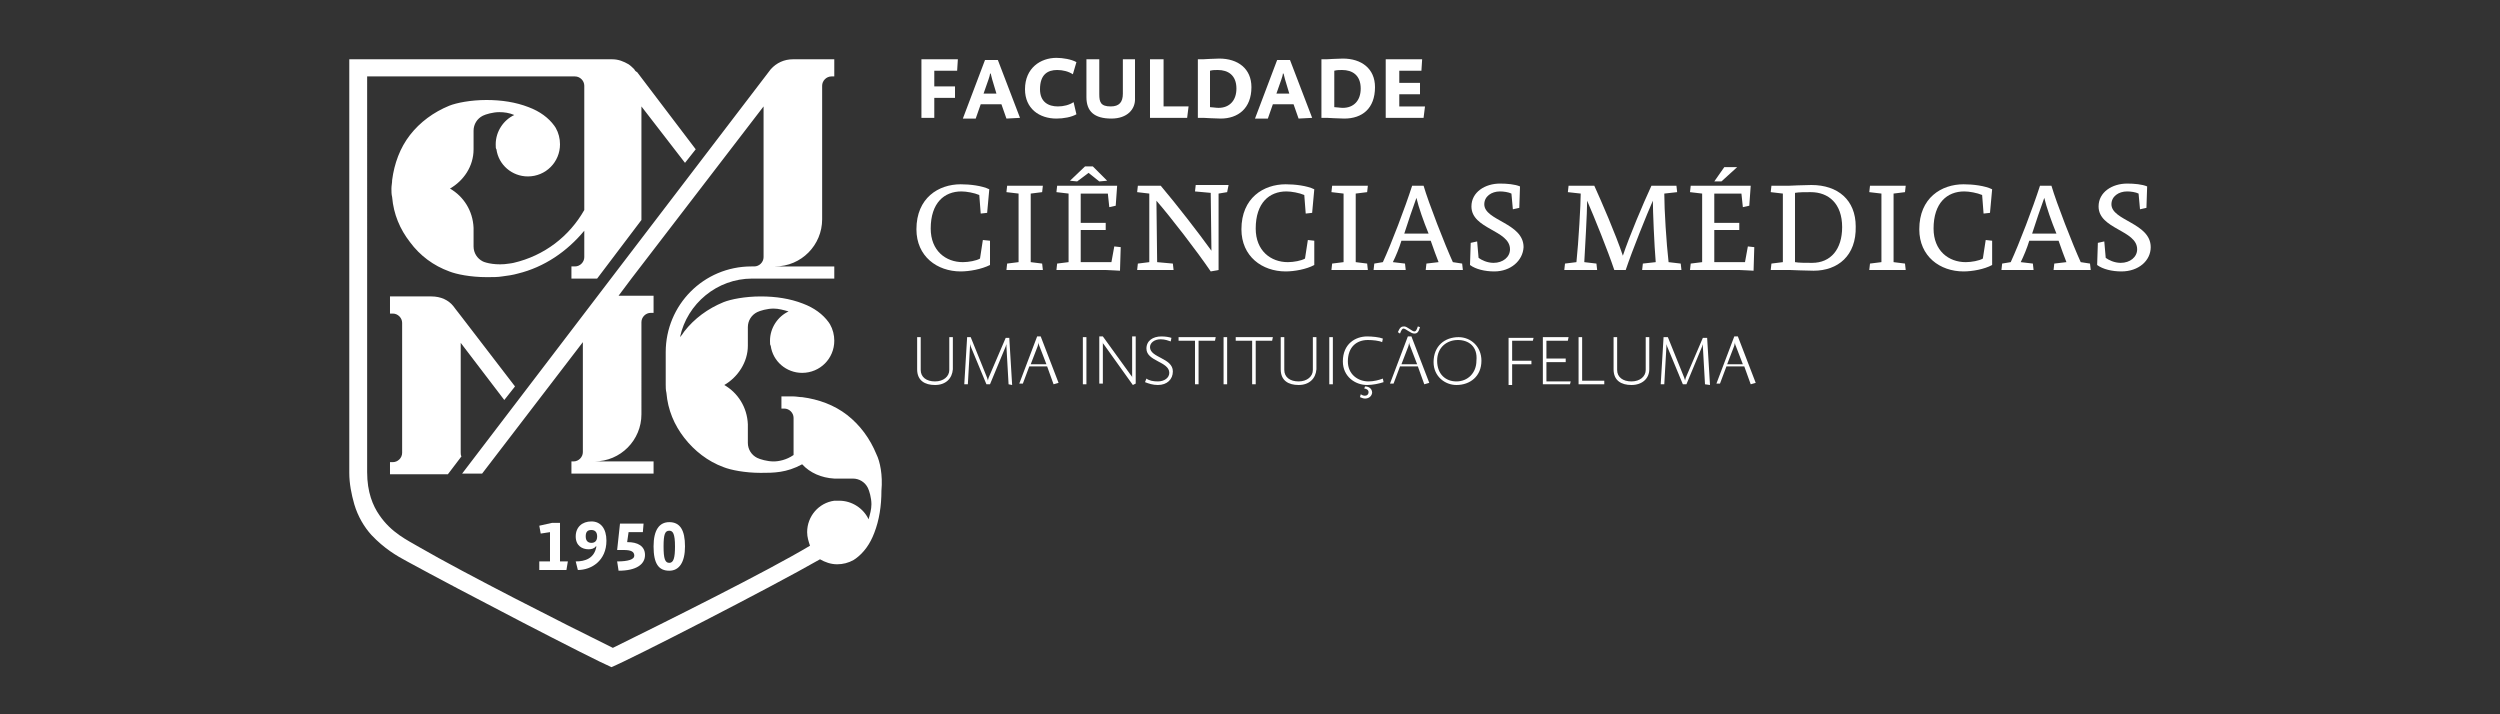 <svg xmlns="http://www.w3.org/2000/svg" xmlns:xlink="http://www.w3.org/1999/xlink" id="Layer_1" x="0px" y="0px" viewBox="0 0 350 100" style="enable-background:new 0 0 350 100;" xml:space="preserve"><rect x="0" y="0" width="350" height="100" fill="#333333" stroke="none"/><style type="text/css">	.st0{fill:#807451;}	.st1{fill:#FFFFFF;}</style><g>	<path class="st0" d="M-1160.2,183c-4.9-12.4-12.9-23.3-23.4-31.2c-10.1-7.7-22.5-12.7-35.8-13.9c-2.2-0.2-4.3-0.3-6.5-0.3l0,0h-9.6  v9.6h2.1h0.1c4,0,7.2,3.2,7.4,7.1v0.7v28.7c-5.6,4-12,4.9-16,5c-5.1,0.1-10.8-1.7-13.1-3c-4.3-2.3-7.3-6.7-7.3-11.9v-14.6  c-0.5-13.4-8-25-18.9-31.2c10.9-6.3,18.4-17.8,18.9-31.2V82.1c0-5.2,3-9.7,7.3-11.9c2.3-1.2,8.1-3.1,13.1-3  c4.2,0.1,8.2,0.9,11.8,2.4c-8.6,4-14.7,12.8-14.6,23c0,2.5,0.2,3.5,0.3,3.9c1.8,12.2,12.4,21.5,25,21.5c14,0,25.3-11.3,25.3-25.3  c0-4.8-1.3-9.3-3.6-13.1c-0.4-0.6-0.7-1.1-1.1-1.7c-4.6-6.2-11.4-11.2-20.4-14.6c-10.3-4-21.7-5.6-33.4-5.6  c-12.6,0.1-23.6,2.3-29.3,4.6c-12.4,5-23.3,12.9-31.2,23.4c-1.2,1.5-2.3,3.1-3.3,4.8c5.7-26.5,29.2-46.3,57.3-46.3h9.5h55.6v-9.6  h-47.2c20.8,0,37.6-16.8,37.6-37.6v0l0,0v-105.4c0-4.1,3.3-7.4,7.4-7.4h2.2v-13.6h-32.6c-6.9,0-13.2,3.1-17.4,7.9  c-0.6,0.7-244.3,319.9-244.3,319.9h16l79.8-104v87c0,4.1-3.3,7.4-7.4,7.4h-2.2v9.6h65.2v-9.6h-47.2c20.8,0,37.6-16.8,37.6-37.6  V78.6c0-4.1,3.3-7.4,7.4-7.4h2.2V57.6h-27.4l10.4-13.5l104.4-136.2V27c0,4.1-3.3,7.4-7.4,7.4h-2.2v0v0c-37.6,0-68.1,30.5-68.1,68.1  c0,4.5,0,25.1,0,25.4c0,2.2,0.1,4.4,0.3,6.5c1.2,13.4,6.2,25.7,13.9,35.9c7.9,10.4,18.8,18.4,31.2,23.4c5.7,2.3,16.7,4.6,29.3,4.6  c10.2,0,20.3-0.3,32.6-6.7c6.5,6.5,15.4,10.7,25.2,11.1h14.6c5.2,0,9.7,3,11.9,7.2c1.2,2.3,3.1,8.1,3,13.1  c-0.1,4.2-0.9,8.2-2.4,11.8c-4-8.6-12.8-14.7-23-14.6c-2.5,0-3.5,0.2-3.8,0.3c-12.2,1.9-21.5,12.4-21.5,25c0,3.9,0.9,7.5,2.4,10.8  c-35.1,20.8-114.9,60.7-156.1,81.2c-40.2-20-116.9-58.6-153.3-79.7c-9.5-5.5-22.1-11.2-31.7-25.7c-5-7.6-9.8-18.2-9.8-33.8v-314.3  h164.4c4.1,0,7.4,3.3,7.4,7.4v98.7c-11.8,20.8-31.9,36.3-55.8,42.1c0,0-2.7,0.6-3.6,0.8c-10.4,1.9-18.8-0.5-20.8-1.6  c-4.3-2.3-7.3-6.8-7.3-11.9V4.8c-0.5-13.3-8-24.9-18.9-31.2c10.9-6.3,18.4-17.8,18.9-31.2v-14.6c0-5.2,3-9.7,7.3-11.9  c2.3-1.2,8.1-3.1,13.1-3c4.2,0.1,8.2,0.8,11.8,2.4c-8.6,4.1-14.7,12.8-14.6,23c0,2.5,0.2,3.5,0.3,3.9c1.9,12.2,12.4,21.5,25,21.5  c14,0,25.3-11.3,25.3-25.3c0-4.8-1.3-9.3-3.6-13.1c-0.4-0.6-0.7-1.1-1.1-1.7c-4.6-6.2-11.4-11.2-20.4-14.7  c-10.3-4-21.7-5.6-33.4-5.6c-12.7,0-23.7,2.3-29.3,4.6c-12.4,5-23.3,12.9-31.2,23.4c-7.7,10.2-12.7,22.5-13.9,35.9  c-0.2,2.1-0.3,4.3-0.3,6.5c0,2.2,0.1,4.4,0.3,6.5c1.2,13.4,6.2,25.7,13.9,35.8c7.9,10.5,18.8,18.4,31.2,23.4  c5.7,2.3,16.7,4.6,29.3,4.6c0.4,0,0.8,0,1.2,0v0c3.9,0,7.8-0.2,11.6-0.7c4.3-0.5,8.6-1.3,12.7-2.4c21-5.3,39.2-17.5,52.3-33.9V27  c0,4.1-3.3,7.4-7.4,7.4h-2.2V44h9.6h10.7l35.3-46.3v-89.9l34.4,44.8l8.3-11l-46.6-61c-0.5-0.8-1.1-1.6-1.8-2.3  c-1.3-1.5-2.8-2.8-4.5-3.9c-3.7-2.5-8.1-4-12.9-4H-1578v327.8l0,0.1h0c0,8.7,1.8,16.9,4.2,24.7c3,9.9,7.9,18.1,13.8,24.5  c10,10.8,20,16.3,28.3,20.9c41.4,22.9,147.1,77.5,162,83.8c15.3-6.4,126.9-63.2,165.4-85.3c3.9,2.5,8.6,4,13.6,4  c4.8,0,9.3-1.3,13.1-3.6c0.6-0.3,1.1-0.7,1.7-1.1c6.2-4.6,11.2-11.4,14.6-20.4c4-10.3,5.6-21.7,5.6-33.3  C-1155.7,199.7-1158,188.7-1160.2,183z"></path>	<path class="st0" d="M-1455,140l8.3-11l-42.9-56.2l-3.8-5c-0.6-0.8-1.2-1.6-1.8-2.4c-4.2-4.8-10.4-7.9-17.3-7.9h-32.6v13.6h2.2  c4.1,0,7.4,3.3,7.4,7.4v102.7c0,4.1-3.3,7.4-7.4,7.4h-2.2v9.6h45.7l10.6-13.9c-0.5-1-0.7-2-0.7-3.1V94.9L-1455,140z"></path>	<polygon class="st0" points="-1427.3,267.8 -1427.3,274.6 -1405.8,274.6 -1405.1,267.8 -1411.3,267.8 -1411.3,237.6 -1417.2,237.6   -1427.2,239.8 -1426.1,246 -1419.2,244.6 -1419.2,267.8  "></polygon>	<path class="st0" d="M-1398.5,268.2l1.5,7c11,0,22.8-7.4,22.8-23.2c0-9.9-4.7-15-12-15c-7.4,0-12.4,4.7-12.4,12.1  c0,7.2,5,10.4,10.2,10.4c2.2,0,4.6-0.8,5.9-2.2h0.3C-1384.2,265.5-1391.5,268.2-1398.5,268.2z M-1386.2,253.4  c-2.4,0-4.7-1.2-4.7-4.9c0-3.8,2-5.3,4.8-5.3c2.8,0,4.5,1.9,4.5,5.3C-1381.6,251.9-1383.7,253.4-1386.2,253.4z"></path>	<path class="st0" d="M-1366,268l1,7.1c13.9,0,20.8-5.3,20.8-12.5c0-7.4-6.4-10.3-13.7-10.3h-0.5l0.9-7.8h11.9l0.7-7h-18.8  l-2.2,21.1c1.1-0.1,3.7-0.2,4.8-0.2c5.7,0,8.6,1.3,8.6,4.4C-1352.4,266.4-1356.6,267.9-1366,268z"></path>	<path class="st0" d="M-1311.9,255.9c0-13.2-4.2-19-12.3-19c-8.1,0-12.7,6.3-12.7,19c0,13.3,4.2,19.2,12.3,19.2  C-1316.5,275.2-1311.9,268.7-1311.9,255.9z M-1328.9,255.9c0-9.5,1.4-12.7,4.5-12.7c3,0,4.6,2.2,4.6,12.7c0,9.1-1.2,12.9-4.6,12.9  C-1327.7,268.9-1328.9,265.5-1328.9,255.9z"></path></g><g>	<g>		<path class="st1" d="M134,9.9h-3.2v2.2h2.9v1.6h-2.9v2.8H129V8.3h5.1L134,9.9z"></path>		<path class="st1" d="M140.9,16.6l-0.7-2h-2.9l-0.7,2h-1.8l3.1-8.2h1.8l3.1,8.1L140.9,16.6z M138.9,11.1c-0.1-0.3-0.1-0.5-0.2-0.8   h-0.1c0,0.2-0.1,0.5-0.2,0.8l-0.7,2h1.8L138.9,11.1z"></path>		<path class="st1" d="M147.9,16.6c-2.4,0-4.4-1.4-4.4-4.1c0-3,2.2-4.4,4.4-4.4c0.9,0,2.1,0.2,2.8,0.6l-0.5,1.7   c-0.6-0.4-1.4-0.6-2.2-0.6c-1.3,0-2.4,0.6-2.4,2.7c0,1.8,1.2,2.4,2.5,2.4c0.8,0,1.6-0.2,2.2-0.6l0.4,1.7   C150,16.4,148.9,16.6,147.9,16.6z"></path>		<path class="st1" d="M155.6,16.6c-2.4,0-3.5-1-3.5-3V8.3h1.8v4.9c0,1.1,0.2,1.7,1.6,1.7c1.2,0,1.7-0.6,1.7-1.8V8.3h1.7v5.4   C159,15.3,157.8,16.6,155.6,16.6z"></path>		<path class="st1" d="M166.2,16.5h-5.2V8.3h1.9v6.6h3.5L166.2,16.5z"></path>		<path class="st1" d="M170.9,16.6c-0.6,0-2.4-0.1-2.4-0.1h-0.8V8.3h0.7c0,0,1.7-0.1,2.3-0.1c2.6,0,4.5,1.4,4.5,4   C175.2,15.2,173.3,16.6,170.9,16.6z M170.5,9.8c-0.4,0-0.7,0-1.1,0.1V15c0.3,0,0.8,0.1,1.2,0.1c1.5,0,2.5-1,2.5-2.7   C173.1,10.5,171.9,9.8,170.5,9.8z"></path>		<path class="st1" d="M181.8,16.6l-0.7-2h-2.9l-0.7,2h-1.8l3.1-8.2h1.8l3.1,8.1L181.8,16.6z M179.9,11.1c-0.1-0.3-0.1-0.5-0.2-0.8   h-0.1c0,0.2-0.1,0.5-0.2,0.8l-0.7,2h1.8L179.9,11.1z"></path>		<path class="st1" d="M188.2,16.6c-0.6,0-2.4-0.1-2.4-0.1H185V8.3h0.7c0,0,1.7-0.1,2.3-0.1c2.6,0,4.5,1.4,4.5,4   C192.5,15.2,190.7,16.6,188.2,16.6z M187.9,9.8c-0.4,0-0.7,0-1.1,0.1V15c0.3,0,0.8,0.1,1.2,0.1c1.5,0,2.5-1,2.5-2.7   C190.5,10.5,189.3,9.8,187.9,9.8z"></path>		<path class="st1" d="M199.3,16.5h-5.3V8.3h5.1L199,9.9h-3.1v1.7h2.9v1.6h-2.9v1.7h3.6L199.3,16.5z"></path>	</g>	<g>		<path class="st1" d="M130.9,53.9c-1.4,0-2.5-0.6-2.5-2.2v-4.5h0.5v4.6c0,1,0.8,1.6,2,1.6c1.2,0,2-0.7,2-1.6v-4.6h0.5v4.5   C133.3,53,132.4,53.9,130.9,53.9z"></path>		<path class="st1" d="M141.2,53.8l-0.3-5.3c0-0.1,0-0.3,0-0.4h0c0,0.2-0.1,0.3-0.1,0.4l-2.2,5.3h-0.5l-2.2-5.3   c0-0.1-0.1-0.2-0.1-0.4h0c0,0.1,0,0.2,0,0.4l-0.3,5.3h-0.5l0.4-6.6h0.5l2.3,5.7c0,0.1,0.1,0.2,0.1,0.4h0c0-0.1,0.1-0.3,0.1-0.4   l2.4-5.6h0.5l0.4,6.6L141.2,53.8z"></path>		<path class="st1" d="M147.5,53.8l-0.9-2.5h-2.5l-0.9,2.4h-0.5l2.5-6.6h0.5l2.5,6.5L147.5,53.8z M145.5,48.4   c-0.1-0.2-0.1-0.3-0.1-0.5h0c0,0.2-0.1,0.3-0.1,0.5l-1,2.6h2.2L145.5,48.4z"></path>		<path class="st1" d="M151.6,53.8v-6.6h0.5v6.6H151.6z"></path>		<path class="st1" d="M158.6,53.9l-4-5.6c-0.1-0.1-0.2-0.2-0.2-0.4h0c0,0.1,0,0.3,0,0.4v5.4h-0.5v-6.6h0.5l3.9,5.4   c0.1,0.1,0.2,0.2,0.2,0.4h0c0-0.1,0-0.3,0-0.4v-5.4h0.5v6.6L158.6,53.9z"></path>		<path class="st1" d="M162.1,53.9c-0.7,0-1.3-0.2-1.8-0.4l0.2-0.5c0.4,0.3,1,0.4,1.6,0.4c0.9,0,1.6-0.5,1.6-1.2   c0-1.6-3.2-1.6-3.2-3.4c0-1.1,0.9-1.7,2.1-1.7c0.6,0,1.1,0.1,1.4,0.2l-0.1,0.5c-0.3-0.1-0.8-0.3-1.4-0.3c-0.9,0-1.5,0.5-1.5,1.1   c0,1.5,3.2,1.5,3.2,3.4C164.2,53.1,163.4,53.9,162.1,53.9z"></path>		<path class="st1" d="M170.1,47.7h-2.3v6.1h-0.5v-6.1h-2.3l0-0.5h5.2L170.1,47.7z"></path>		<path class="st1" d="M171.3,53.8v-6.6h0.5v6.6H171.3z"></path>		<path class="st1" d="M178.1,47.7h-2.3v6.1h-0.5v-6.1H173l0-0.5h5.2L178.1,47.7z"></path>		<path class="st1" d="M181.8,53.9c-1.4,0-2.5-0.6-2.5-2.2v-4.5h0.5v4.6c0,1,0.8,1.6,2,1.6c1.2,0,2-0.7,2-1.6v-4.6h0.5v4.5   C184.2,53,183.3,53.9,181.8,53.9z"></path>		<path class="st1" d="M186.1,53.8v-6.6h0.5v6.6H186.1z"></path>		<path class="st1" d="M191.4,53.9c-1.7,0-3.4-1.2-3.4-3.3c0-2.5,1.8-3.5,3.4-3.5c0.7,0,1.7,0.1,2.2,0.3l-0.1,0.5   c-0.4-0.2-1.3-0.3-2-0.3c-1.6,0-2.8,1-2.8,3c0,1.8,1.4,2.8,2.9,2.8c0.7,0,1.5-0.2,2-0.4l0.1,0.5C193.1,53.7,192.2,53.9,191.4,53.9   z M191.1,55.8c-0.2,0-0.5-0.1-0.7-0.2l0.1-0.4c0.2,0.1,0.3,0.2,0.6,0.2c0.3,0,0.5-0.2,0.5-0.5c0-0.3-0.3-0.5-0.6-0.5l0.1-0.3   c0.4,0,1,0.2,1,0.9C192,55.6,191.5,55.8,191.1,55.8z"></path>		<path class="st1" d="M199.4,53.8l-0.9-2.5H196l-0.9,2.4h-0.5l2.5-6.6h0.5l2.5,6.5L199.4,53.8z M198,46.7c-0.5,0-1.2-0.7-1.5-0.7   c-0.2,0-0.3,0.2-0.5,0.7l-0.3-0.2c0.3-0.7,0.5-0.8,0.9-0.8c0.4,0,1.1,0.7,1.4,0.7c0.2,0,0.3-0.1,0.5-0.7l0.3,0.1   C198.6,46.5,198.4,46.7,198,46.7z M197.4,48.4c-0.1-0.2-0.1-0.3-0.1-0.5h0c0,0.2-0.1,0.3-0.1,0.5l-1,2.6h2.2L197.4,48.4z"></path>		<path class="st1" d="M203.9,53.9c-1.6,0-3.2-1.2-3.2-3.2c0-2.3,1.6-3.5,3.5-3.5c1.7,0,3.2,1.3,3.2,3.3   C207.4,52.7,205.8,53.9,203.9,53.9z M204.1,47.6c-1.5,0-2.9,1-2.9,2.9c0,1.9,1.2,2.9,2.7,2.9c1.6,0,2.8-1.2,2.8-2.9   C206.9,48.5,205.6,47.6,204.1,47.6z"></path>		<path class="st1" d="M214.6,47.7h-2.9v2.8h2.7v0.5h-2.7v2.9h-0.5v-6.6h3.5L214.6,47.7z"></path>		<path class="st1" d="M219.8,53.8H216v-6.6h3.6l-0.1,0.5h-3v2.5h2.7v0.5h-2.7v2.7h3.4L219.8,53.8z"></path>		<path class="st1" d="M224.6,53.8H221v-6.6h0.5v6.1h3.1L224.6,53.8z"></path>		<path class="st1" d="M228.4,53.9c-1.4,0-2.5-0.6-2.5-2.2v-4.5h0.5v4.6c0,1,0.8,1.6,2,1.6c1.2,0,2-0.7,2-1.6v-4.6h0.5v4.5   C230.9,53,229.9,53.9,228.4,53.9z"></path>		<path class="st1" d="M238.7,53.8l-0.3-5.3c0-0.1,0-0.3,0-0.4h0c0,0.2-0.1,0.3-0.1,0.4l-2.2,5.3h-0.5l-2.2-5.3   c0-0.1-0.1-0.2-0.1-0.4h0c0,0.1,0,0.2,0,0.4l-0.3,5.3h-0.5l0.4-6.6h0.6l2.3,5.7c0,0.1,0.1,0.2,0.1,0.4h0c0-0.1,0.1-0.3,0.1-0.4   l2.4-5.6h0.6l0.4,6.6L238.7,53.8z"></path>		<path class="st1" d="M245.1,53.8l-0.9-2.5h-2.5l-0.9,2.4h-0.5l2.5-6.6h0.5l2.5,6.5L245.1,53.8z M243,48.4   c-0.1-0.2-0.1-0.3-0.1-0.5h0c0,0.2-0.1,0.3-0.1,0.5l-1,2.6h2.2L243,48.4z"></path>	</g>	<g>		<path class="st1" d="M134.5,38c-3.3,0-6.2-2.1-6.2-5.9c0-4.4,3.1-6.3,6.2-6.3c1.3,0,3,0.2,4,0.7l-0.3,3.3l-0.9,0.1l-0.2-2.6   c-0.7-0.3-1.8-0.5-2.5-0.5c-2.4,0-4.3,1.6-4.3,5.2c0,3.1,2.1,4.7,4.5,4.7c0.8,0,1.9-0.2,2.4-0.5l0.4-2.6l1,0.1v3.4   C137.4,37.7,135.7,38,134.5,38z"></path>		<path class="st1" d="M140.9,37.8l0.1-0.9l1.6-0.2v-9.6l-1.7-0.2L141,26h5l-0.1,0.9l-1.6,0.2v9.6l1.6,0.2l0.1,0.9H140.9z"></path>		<path class="st1" d="M154.8,32.2h-3.5v4.5h4.3l0.4-2.2l0.9,0.1l-0.1,3.3c-0.4,0-1.4-0.1-2-0.1h-6.9l0.1-0.9l1.6-0.2v-9.6l-1.7-0.2   L148,26h8.4l-0.2,2.8l-0.9,0.2l-0.2-1.9h-3.8v4.1h3.5V32.2z M155.9,31.7 M153.9,25.4l-1.5-1.2l-1.6,1.2l-1-0.1l2.1-2h1.1l2,2   L153.9,25.4z"></path>		<path class="st1" d="M171.8,26.9l-1.2,0.2v10.7l-1.1,0.2c-1.9-2.8-5.6-7.6-7.6-9.9l0.1,8.6l2.2,0.2l0.1,0.9h-5.1l0.1-0.9l1.6-0.2   v-9.6l-1.7-0.2l0.1-0.9h3.2c2.2,2.6,5.3,6.6,7.1,9.1l-0.1-8.1l-2.2-0.2l0.1-0.9h4.6L171.8,26.9z"></path>		<path class="st1" d="M180,38c-3.3,0-6.2-2.1-6.2-5.9c0-4.4,3.1-6.3,6.2-6.3c1.3,0,3,0.2,4,0.7l-0.3,3.3l-0.9,0.1l-0.2-2.6   c-0.7-0.3-1.8-0.5-2.5-0.5c-2.4,0-4.3,1.6-4.3,5.2c0,3.1,2.1,4.7,4.5,4.7c0.8,0,1.9-0.2,2.4-0.5l0.4-2.6l0.9,0.1v3.4   C182.9,37.7,181.2,38,180,38z"></path>		<path class="st1" d="M186.4,37.8l0.1-0.9l1.6-0.2v-9.6l-1.7-0.2l0.1-0.9h5l-0.1,0.9l-1.6,0.2v9.6l1.6,0.2l0.1,0.9H186.4z"></path>		<path class="st1" d="M199.6,37.8l0.1-0.9l1.7-0.2c-0.3-0.8-0.7-1.8-1.1-3h-4.1c-0.3,1-0.8,2.2-1.2,3l1.7,0.2l0.1,0.9h-4.5l0.1-0.9   l1.2-0.2c1.2-2.6,3.1-7.6,4.1-10.7h1.6c0.7,2.4,3,8.3,4.1,10.7l1.3,0.2l0.1,0.9H199.6z M198.3,27.7L198.3,27.7   c-0.4,1.1-1.3,3.7-1.7,5h3.4C199.3,31,198.6,29,198.3,27.7z"></path>		<path class="st1" d="M209.2,38c-1.3,0-2.6-0.3-3.4-0.9l0.1-3.1l0.9-0.2l0.2,2.3c0.4,0.3,1.2,0.7,2.1,0.7c1.3,0,2.3-0.8,2.3-1.9   c0-2.7-5.4-2.8-5.4-6c0-2,1.9-3.2,4-3.2c1,0,2.1,0.1,2.8,0.4l-0.1,3l-0.9,0.2l-0.2-2.2c-0.4-0.2-1.1-0.3-1.6-0.3   c-1.2,0-2.2,0.7-2.2,1.8c0,2.3,5.5,2.6,5.5,6C213.2,36.5,211.5,38,209.2,38z"></path>		<path class="st1" d="M229.9,37.8l0.1-0.9l1.8-0.2c-0.2-2.4-0.4-7.1-0.4-8.6c-0.8,1.8-2.9,7-3.8,9.7H226c-0.9-2.7-2.8-7.4-3.8-9.7   c0,1.7-0.3,6.8-0.4,8.6l1.7,0.2l0.1,0.9h-4.6l0.1-0.9l1.6-0.2c0.3-2.8,0.6-8.2,0.6-9.6l-1.8-0.2l0.1-0.9h3.6c1,2.2,3,6.8,4,9.8   c0.9-2.7,2.8-7.2,4-9.8h3.5l0.1,0.9l-1.8,0.2c0,2.3,0.3,7,0.6,9.6l1.7,0.2l0.1,0.9H229.9z"></path>		<path class="st1" d="M243.5,32.2h-3.5v4.5h4.3l0.4-2.2l0.9,0.1l-0.1,3.3c-0.4,0-1.4-0.1-2-0.1h-6.9l0.1-0.9l1.6-0.2v-9.6l-1.7-0.2   l0.1-0.9h8.4l-0.2,2.8L244,29l-0.2-1.9h-3.8v4.1h3.5V32.2z M241,25.4h-1l1.4-2h1.8L241,25.4z"></path>		<path class="st1" d="M253.9,37.9c-0.9,0-3.3-0.1-3.3-0.1h-2.7l0.1-0.9l1.6-0.2v-9.6l-1.7-0.2L248,26h2.5c0,0,2.2-0.1,3.1-0.1   c3.7,0,6.2,2.1,6.2,5.8C259.9,35.8,257.3,37.9,253.9,37.9z M253.5,26.9c-0.7,0-1.7,0-2.2,0.1v9.7c0.5,0.1,1.6,0.1,2.4,0.1   c2.6,0,4.2-1.9,4.2-5C257.9,28.5,256,26.9,253.5,26.9z"></path>		<path class="st1" d="M261.7,37.8l0.1-0.9l1.6-0.2v-9.6l-1.7-0.2l0.1-0.9h5l-0.1,0.9l-1.6,0.2v9.6l1.6,0.2l0.1,0.9H261.7z"></path>		<path class="st1" d="M274.9,38c-3.3,0-6.2-2.1-6.2-5.9c0-4.4,3.1-6.3,6.2-6.3c1.3,0,3,0.2,4,0.7l-0.3,3.3l-0.9,0.1l-0.2-2.6   c-0.7-0.3-1.8-0.5-2.5-0.5c-2.4,0-4.3,1.6-4.3,5.2c0,3.1,2.1,4.7,4.5,4.7c0.8,0,1.9-0.2,2.4-0.5l0.4-2.6l0.9,0.1v3.4   C277.8,37.7,276.1,38,274.9,38z"></path>		<path class="st1" d="M287.5,37.8l0.1-0.9l1.7-0.2c-0.3-0.8-0.7-1.8-1.1-3h-4.1c-0.3,1-0.8,2.2-1.2,3l1.7,0.2l0.1,0.9h-4.5l0.1-0.9   l1.2-0.2c1.2-2.6,3.1-7.6,4.1-10.7h1.6c0.7,2.4,3,8.3,4.1,10.7l1.3,0.2l0.1,0.9H287.5z M286.2,27.7L286.2,27.7   c-0.4,1.1-1.3,3.7-1.7,5h3.4C287.2,31,286.5,29,286.2,27.7z"></path>		<path class="st1" d="M297,38c-1.3,0-2.6-0.3-3.4-0.9l0.1-3.1l0.9-0.2l0.2,2.3c0.4,0.3,1.2,0.7,2.1,0.7c1.3,0,2.3-0.8,2.3-1.9   c0-2.7-5.4-2.8-5.4-6c0-2,1.9-3.2,4-3.2c1,0,2.1,0.1,2.8,0.4l-0.1,3l-0.9,0.2l-0.2-2.2c-0.4-0.2-1.1-0.3-1.6-0.3   c-1.2,0-2.2,0.7-2.2,1.8c0,2.3,5.5,2.6,5.5,6C301.1,36.5,299.4,38,297,38z"></path>	</g>	<g>		<path class="st1" d="M122.7,63.6c-0.9-2.2-2.3-4.1-4.1-5.5c-1.8-1.4-4-2.2-6.3-2.5c-0.4,0-0.8-0.1-1.2-0.1l0,0h-1.7v1.7h0.4h0   c0.7,0,1.3,0.6,1.3,1.3v0.1v5.1c-1,0.7-2.1,0.9-2.8,0.9c-0.9,0-1.9-0.3-2.3-0.5c-0.8-0.4-1.3-1.2-1.3-2.1v-2.6   c-0.1-2.4-1.4-4.4-3.3-5.5c1.9-1.1,3.3-3.2,3.3-5.5v-2.6c0-0.9,0.5-1.7,1.3-2.1c0.4-0.2,1.4-0.5,2.3-0.5c0.7,0,1.4,0.2,2.1,0.4   c-1.5,0.7-2.6,2.3-2.6,4.1c0,0.4,0,0.6,0.1,0.7c0.3,2.2,2.2,3.8,4.4,3.8c2.5,0,4.5-2,4.5-4.5c0-0.8-0.2-1.6-0.6-2.3   c-0.1-0.1-0.1-0.2-0.2-0.3c-0.8-1.1-2-2-3.6-2.6c-1.8-0.7-3.8-1-5.9-1c-2.2,0-4.2,0.4-5.2,0.8c-2.2,0.9-4.1,2.3-5.5,4.1   c-0.2,0.3-0.4,0.6-0.6,0.8c1-4.7,5.2-8.2,10.1-8.2h1.7h9.8v-1.7h-8.3c3.7,0,6.6-3,6.6-6.6v0l0,0V12c0-0.7,0.6-1.3,1.3-1.3h0.4V8.3   H111c-1.2,0-2.3,0.5-3.1,1.4c-0.1,0.1-43.2,56.6-43.2,56.6h2.8l14.1-18.4v15.4c0,0.7-0.6,1.3-1.3,1.3H80v1.7h11.5v-1.7h-8.3   c3.7,0,6.6-3,6.6-6.6V45.1c0-0.7,0.6-1.3,1.3-1.3h0.4v-2.4h-4.9l1.8-2.4l18.5-24.1V36c0,0.7-0.6,1.3-1.3,1.3h-0.4v0v0   c-6.7,0-12,5.4-12,12c0,0.8,0,4.4,0,4.5c0,0.4,0,0.8,0.1,1.2c0.2,2.4,1.1,4.5,2.5,6.3c1.4,1.8,3.3,3.3,5.5,4.1   c1,0.4,3,0.8,5.2,0.8c1.8,0,3.6,0,5.8-1.2c1.1,1.2,2.7,1.9,4.5,2h2.6c0.9,0,1.7,0.5,2.1,1.3c0.2,0.4,0.5,1.4,0.5,2.3   c0,0.7-0.2,1.4-0.4,2.1c-0.7-1.5-2.3-2.6-4.1-2.6c-0.4,0-0.6,0-0.7,0c-2.2,0.3-3.8,2.2-3.8,4.4c0,0.7,0.2,1.3,0.4,1.9   c-6.2,3.7-20.3,10.7-27.6,14.3c-7.1-3.5-20.7-10.4-27.1-14.1c-1.7-1-3.9-2-5.6-4.5c-0.9-1.3-1.7-3.2-1.7-6V10.7h29.1   c0.7,0,1.3,0.6,1.3,1.3v17.4c-2.1,3.7-5.6,6.4-9.9,7.4c0,0-0.5,0.1-0.6,0.1c-1.8,0.3-3.3-0.1-3.7-0.3c-0.8-0.4-1.3-1.2-1.3-2.1   v-2.6c-0.1-2.4-1.4-4.4-3.3-5.5c1.9-1.1,3.3-3.1,3.3-5.5v-2.6c0-0.9,0.5-1.7,1.3-2.1c0.4-0.2,1.4-0.5,2.3-0.5   c0.7,0,1.4,0.1,2.1,0.4c-1.5,0.7-2.6,2.3-2.6,4.1c0,0.4,0,0.6,0.1,0.7c0.3,2.2,2.2,3.8,4.4,3.8c2.5,0,4.5-2,4.5-4.5   c0-0.8-0.2-1.6-0.6-2.3c-0.1-0.1-0.1-0.2-0.2-0.3c-0.8-1.1-2-2-3.6-2.6c-1.8-0.7-3.8-1-5.9-1c-2.2,0-4.2,0.4-5.2,0.8   c-2.2,0.9-4.1,2.3-5.5,4.1c-1.4,1.8-2.2,4-2.5,6.3c0,0.4-0.1,0.8-0.1,1.2c0,0.4,0,0.8,0.1,1.2c0.2,2.4,1.1,4.5,2.5,6.3   c1.4,1.9,3.3,3.3,5.5,4.1c1,0.4,3,0.8,5.2,0.8c0.1,0,0.1,0,0.2,0v0c0.7,0,1.4,0,2-0.1c0.8-0.1,1.5-0.2,2.2-0.4   c3.7-0.9,6.9-3.1,9.3-6V36c0,0.7-0.6,1.3-1.3,1.3H80V39h1.7h1.9l6.2-8.2V14.9l6.1,7.9l1.5-1.9l-8.2-10.8C89,10,88.9,9.9,88.8,9.7   C88.6,9.5,88.3,9.2,88,9c-0.7-0.4-1.4-0.7-2.3-0.7H48.9v57.9l0,0h0c0,1.5,0.3,3,0.7,4.4c0.5,1.7,1.4,3.2,2.4,4.3   c1.8,1.9,3.5,2.9,5,3.7c7.3,4,26,13.7,28.6,14.8c2.7-1.1,22.4-11.2,29.2-15.1c0.7,0.4,1.5,0.7,2.4,0.7c0.8,0,1.6-0.2,2.3-0.6   c0.1-0.1,0.2-0.1,0.3-0.2c1.1-0.8,2-2,2.6-3.6c0.7-1.8,1-3.8,1-5.9C123.6,66.5,123.2,64.6,122.7,63.6z"></path>		<path class="st1" d="M70.6,56l1.5-1.9l-7.6-9.9l-0.7-0.9c-0.1-0.1-0.2-0.3-0.3-0.4c-0.7-0.9-1.8-1.4-3.1-1.4h-5.8v2.4h0.4   c0.7,0,1.3,0.6,1.3,1.3v18.2c0,0.7-0.6,1.3-1.3,1.3h-0.4v1.7h8.1l1.9-2.5c-0.1-0.2-0.1-0.4-0.1-0.6V48L70.6,56z"></path>		<polygon class="st1" points="75.5,78.6 75.5,79.8 79.3,79.8 79.5,78.6 78.4,78.6 78.4,73.2 77.3,73.2 75.5,73.6 75.7,74.7    77,74.5 77,78.6   "></polygon>		<path class="st1" d="M80.6,78.6l0.3,1.2c1.9,0,4-1.3,4-4.1c0-1.7-0.8-2.7-2.1-2.7c-1.3,0-2.2,0.8-2.2,2.1c0,1.3,0.9,1.8,1.8,1.8   c0.4,0,0.8-0.1,1-0.4h0.1C83.2,78.2,81.9,78.6,80.6,78.6z M82.8,76c-0.4,0-0.8-0.2-0.8-0.9c0-0.7,0.3-0.9,0.8-0.9   c0.5,0,0.8,0.3,0.8,0.9C83.6,75.8,83.2,76,82.8,76z"></path>		<path class="st1" d="M86.4,78.6l0.2,1.3c2.5,0,3.7-0.9,3.7-2.2c0-1.3-1.1-1.8-2.4-1.8h-0.1l0.2-1.4H90l0.1-1.2h-3.3L86.4,77   c0.2,0,0.7,0,0.9,0c1,0,1.5,0.2,1.5,0.8C88.8,78.3,88,78.6,86.4,78.6z"></path>		<path class="st1" d="M95.9,76.5c0-2.3-0.7-3.4-2.2-3.4c-1.4,0-2.2,1.1-2.2,3.4c0,2.4,0.7,3.4,2.2,3.4   C95.1,79.9,95.9,78.7,95.9,76.5z M92.9,76.5c0-1.7,0.2-2.2,0.8-2.2c0.5,0,0.8,0.4,0.8,2.2c0,1.6-0.2,2.3-0.8,2.3   C93.1,78.8,92.9,78.2,92.9,76.5z"></path>	</g></g></svg>
